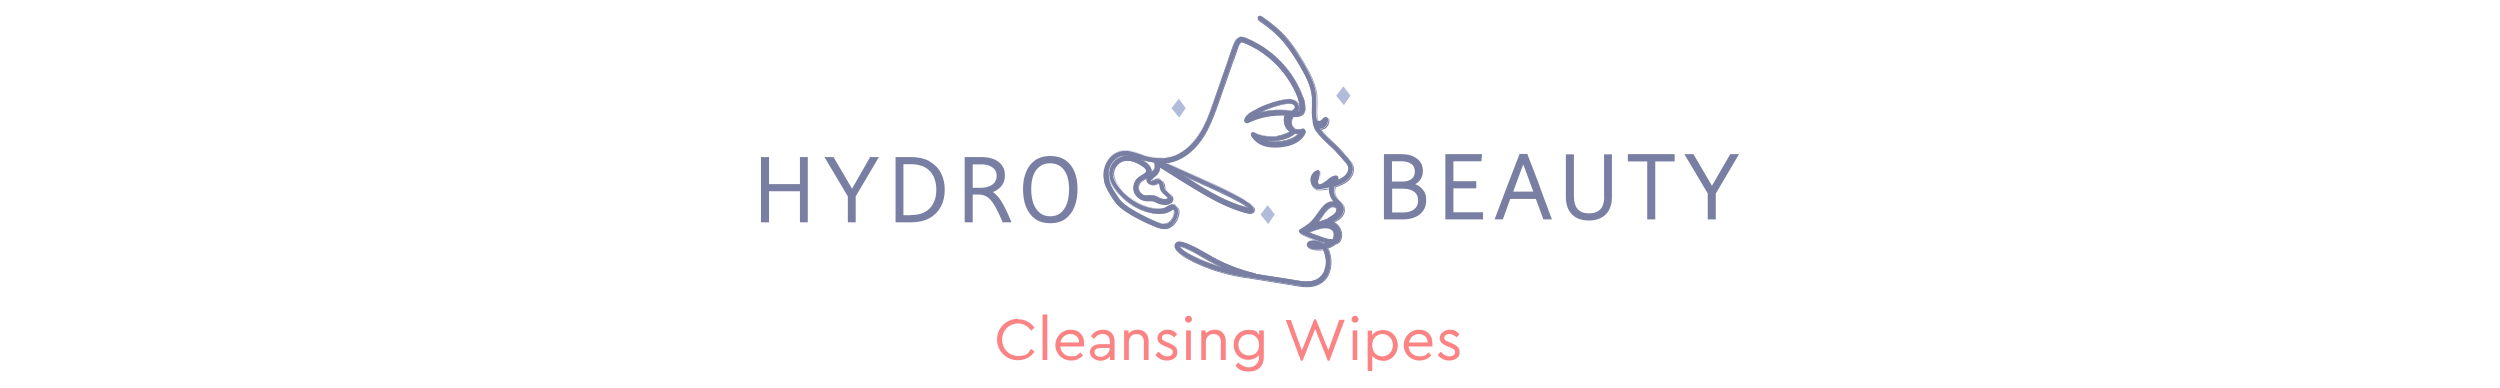 <svg viewBox="0 0 1367.3 212" version="1.1" xmlns="http://www.w3.org/2000/svg">
  <defs>
    <style>
      .cls-1 {
        fill: none;
      }

      .cls-2 {
        fill: #797fa3;
      }

      .cls-3 {
        fill: #b0bcda;
      }

      .cls-4 {
        fill: #fc8383;
      }
    </style>
  </defs>
  
  <g>
    <g id="Layer_1">
      <g id="Layer_1-2">
        <g>
          <g>
            <g>
              <polygon points="437.5 100.7 420.6 100.7 420.6 85.9 416.2 85.9 416.2 121.6 420.6 121.6 420.6 104.6 437.5 104.6 437.5 121.6 441.8 121.6 441.8 85.9 437.5 85.9 437.5 100.7" class="cls-2"></polygon>
              <polygon points="466 103.2 456.1 86.3 455.8 85.9 450.9 85.9 463.7 107.4 463.7 121.6 468 121.6 468 107.4 480.7 85.9 475.9 85.9 466 103.2" class="cls-2"></polygon>
              <path d="M508.4,88.2c-2.7-1.5-6.1-2.3-10.1-2.3h-8.5v35.7h8.5c4,0,7.4-.8,10.1-2.3,2.7-1.5,4.8-3.7,6.2-6.3,1.4-2.7,2.1-5.8,2.1-9.2s-.7-6.6-2.1-9.2c-1.4-2.7-3.5-4.8-6.2-6.3h0ZM498.2,117.7h-4.1v-27.9h4.1c3.1,0,5.6.6,7.7,1.7,2,1.1,3.6,2.8,4.6,4.8,1,2.1,1.6,4.6,1.6,7.4s-.5,5.3-1.6,7.4c-1,2.1-2.6,3.7-4.6,4.8-2,1.2-4.6,1.7-7.7,1.7h0Z" class="cls-2"></path>
              <path d="M547.2,109.4c-1.3-1.9-2.7-3.4-4.2-4.4,1.7-.6,3.1-1.5,4.2-2.7,1.6-1.6,2.4-3.8,2.4-6.4s-.6-4.2-1.8-5.7c-1.2-1.5-2.7-2.6-4.7-3.3-1.9-.7-4.1-1-6.5-1h-9v35.7h4.4v-15.2h2.9c1.4,0,2.7.2,3.8.7,1.1.4,2.1,1.2,3.1,2.3,1,1.1,2,2.6,3,4.5,1,1.9,2.2,4.3,3.4,7.3l.2.4h4.8l-.4-1c-2-4.9-3.9-8.6-5.6-11.2h0ZM545.1,96.1c0,1.4-.4,2.6-1.1,3.6-.7,1-1.7,1.7-3,2.2-1.3.5-2.8.8-4.4.8h-4.6v-12.8h4.6c1.6,0,3.1.2,4.4.7,1.3.5,2.2,1.2,3,2.1.7.9,1.1,2.1,1.1,3.5Z" class="cls-2"></path>
              <path d="M582.7,87.6c-2.2-1.5-5-2.3-8.3-2.3s-6,.8-8.2,2.3c-2.2,1.5-3.9,3.7-5,6.4-1.1,2.7-1.7,5.8-1.7,9.3s.5,6.9,1.6,9.7c1.1,2.8,2.8,5.1,5,6.7,2.2,1.6,5,2.4,8.3,2.4s6.1-.8,8.3-2.4c2.2-1.6,3.9-3.9,5-6.7,1.1-2.8,1.6-6.1,1.6-9.7s-.5-6.6-1.6-9.3c-1.1-2.7-2.8-4.9-5-6.4ZM574.4,118.3c-2.2,0-4.1-.6-5.6-1.8-1.5-1.2-2.7-2.9-3.6-5.1-.8-2.2-1.2-4.9-1.2-8s.4-5.5,1.2-7.6c.8-2.1,2-3.7,3.5-4.8,1.5-1.1,3.4-1.7,5.6-1.7s4.2.6,5.7,1.7c1.5,1.1,2.7,2.8,3.5,4.8.8,2.1,1.2,4.7,1.2,7.6s-.4,5.8-1.2,8c-.8,2.2-2,3.9-3.5,5.1-1.5,1.2-3.4,1.8-5.6,1.8h0Z" class="cls-2"></path>
            </g>
            <g>
              <path d="M774,100.8c.9-.5,1.7-1.2,2.4-2,1.2-1.4,1.8-3.1,1.8-5.2,0-3-1.1-5.3-3.3-6.9-2.1-1.6-5-2.4-8.4-2.4h-9.6v35.7h10.3c3.8,0,6.9-.9,9.2-2.7,2.4-1.8,3.6-4.4,3.6-7.7s-.7-4.6-2.2-6.3c-1-1.2-2.3-2-3.9-2.6h0ZM761.3,103.2h6c2.7,0,4.7.6,6.2,1.7,1.4,1.1,2.1,2.6,2.1,4.7s-.7,3.7-2.1,4.8c-1.5,1.2-3.6,1.8-6.2,1.8h-5.9v-13h0ZM772.1,97.8c-1.2,1-2.9,1.5-5.2,1.5h-5.6v-11.1h5.1c2.3,0,4.2.5,5.5,1.5,1.3.9,1.9,2.3,1.9,4.1s-.6,3.1-1.7,4.1h0Z" class="cls-2"></path>
              <polygon points="794.9 103 807.4 103 807.4 99.1 794.9 99.1 794.9 88.2 810.2 88.2 810.6 84.3 790.5 84.3 790.5 120 811.1 120 811.1 116.1 794.9 116.1 794.9 103" class="cls-2"></polygon>
              <path d="M842.1,101.8c-2.2-5.7-4.4-11.4-6.6-17.1l-.2-.5h-4.2l-.2.5c-2.2,5.7-4.4,11.4-6.6,17.1-2.2,5.7-4.3,11.5-6.5,17.2l-.4,1h4.5l.2-.5c1.3-3.5,2.6-7.1,3.9-10.7h14l4.1,11.2h4.7l-.4-1c-2.1-5.7-4.3-11.5-6.4-17.2h0ZM838.7,104.8h-11.1c1-2.6,1.9-5.2,2.9-7.9l2.6-7c.9,2.3,1.8,4.7,2.6,7,1,2.6,2,5.3,2.9,7.9h0Z" class="cls-2"></path>
              <path d="M877.4,107.6c0,3-.7,5.3-2.1,6.8-1.4,1.5-3.4,2.3-6.2,2.3-5.6,0-8.3-3.1-8.3-9.5v-22.8h-4.4v23.3c0,4.1,1.1,7.3,3.3,9.5,2.2,2.3,5.4,3.4,9.3,3.4s7.1-1.2,9.3-3.4c2.2-2.3,3.3-5.5,3.3-9.5v-23.3h-4.3v23.3h0Z" class="cls-2"></path>
              <polygon points="890.3 88.3 900.9 88.3 900.9 120 905.3 120 905.3 88.3 915.9 88.3 915.9 84.3 890.3 84.3 890.3 88.3" class="cls-2"></polygon>
              <polygon points="946.3 84.3 936.3 101.6 926.4 84.7 926.2 84.3 921.2 84.3 934 105.8 934 120 938.4 120 938.4 105.9 951.1 84.3 946.3 84.3" class="cls-2"></polygon>
            </g>
            <g>
              <g>
                <g>
                  <path d="M714.5,156.6c-2.6,0-5.1-.4-7.6-.9-.6-.1-1.2-.2-1.7-.3-3.1-.5-8.4-1.4-13-2.1-4-.7-8.4-1.4-8.6-1.4-5.8-.7-11.6-1.9-17.1-3.6-1.5-.4-2.9-.9-4.4-1.4-5-1.7-9.5-3.7-13.4-6-1.5-.8-2.7-1.7-3.7-2.5-1-.9-2.5-2.1-2.6-3.7,0-.7.1-1.3.5-1.7.5-.6,1.3-.9,2.1-.9,1.3,0,2.5.5,3.6.9l.5.2c3.6,1.4,7.1,3.4,10.4,5.3h.2c2,1.3,4.1,2.5,6.2,3.5l.4.2c6.4,3.2,13.1,5.6,20.1,7.3.2,0,.4.1.6.3l14.5,2.3c2.1.3,7.3,1.2,7.3,1.2,1.8.3,3.6.6,5.3.6s.5,0,.8,0c2.3,0,4.3-.6,5.9-1.6,1.4-.9,2.7-2.4,3.4-4.1v-.4c.8-1.8,1.1-3.9.8-6.1-.1-1.1-.3-2.2-.7-3.3-.2-.7-.5-1.5-.9-2.1-.8.2-1.8.3-2.7.3-1.7,0-3.2-.3-4.4-.8-.7-.3-1.3-.9-1.5-1.5-.2-.5-.1-1,.2-1.5.5-.8,1.5-1.3,2.8-1.3s.6,0,.8,0c1.2.1,3.6.6,5.4,1.8h0c.2-.2.5-.3.7-.4-1.5-.4-3-.9-4.5-1.4l-1-.4c-3.1-1.1-5.7-2.2-8.1-3.5-.5-.3-.7-.8-.6-1.4,0-.6.5-1,1-1,0,0,0,0,0-.1.8-.6,1.5-1.1,2.3-1.5,1.8-1.2,3.1-2.3,4.1-3.5.9-1,1.7-2.2,2.5-3.3.8-1.1,1.5-2.1,2.3-3.1,1.6-1.9,3.4-3.6,6-3.6s.3,0,.5,0c0,0,.2,0,.2,0-.3-.3-.5-.5-.7-.8-1.4-1.8-2.1-4.1-1.8-6.4,0,0,0-.2,0-.2v-.2c-.8.3-1.7.4-2.6.6h-.3c-.8.2-1.6.3-2.3.3h-.2c-.2,0-.4,0-.7,0-.4,0-.8,0-1.1-.2h0c0,0,0,.2,0,.2h0c0,0-.1,0-.1,0v-.3c-2.1-.8-3-3.3-2.9-5.2.2-2,1.4-3.8,3.2-4.7.2,0,.4-.2.6-.2s.5,0,.7.2c.4.2.6.6.7,1.1,0,1-.2,1.9-.5,3v.3c-.4.8-.6,1.7-.5,2.4.1.5.4.8.9.8,1.4-.2,3.4-1.8,4-2.3l.2-.2c1.4-1.2,3-2.3,4.3-2.3s.4,0,.6,0c.4.1.8.4,1,1.2,0,.3,0,.6,0,1,1.2-.5,2.2-1.1,3-1.7.9-.7,2.1-2,2.5-3.7.3-1.8-.7-3.1-1.9-4.5-2.5-2.9-5-5.8-7.8-8.4l-.8-.7c-2.4-2.2-5.1-4.7-7.2-7.7-.1,0-.2-.2-.3-.4-.8-1.7-1.5-3.3-1.5-5,0-.1,0-.3,0-.4-.6-2.6-.5-5.2-.4-7.8v-.4c0-1.2,0-2.5,0-3.8-.1-3.7-1.2-7.6-3.5-12.1-1.6-3.3-3.6-6.7-6.4-11.1-2.7-4.2-5.1-7.4-7.8-10.2-2.9-3-6.3-5.8-11.1-9.1l-.3-.2c-.4-.3-.6-.8-.6-1.3,0-.5.5-.9.9-1.1,0,0,.2,0,.3,0,.2,0,.5,0,.7.2,4.4,3.1,7.7,5.7,10.5,8.4,2.9,2.8,5.6,6.1,8.3,10.2,2.5,3.7,4.8,7.6,6.9,11.6,2.5,4.8,3.9,8.5,4.3,12.3.3,2.2.2,4.4.1,6.4,0,2.8-.2,5.4.5,8,.2,0,.6.4,1.2.4s.5,0,.7-.2c.4-.2.7-.5,1-.8l.5-.5c.2-.2.5-.5,1-.6.1,0,.2,0,.3,0,.3,0,.6,0,.8.2.3.2.6.6.6,1,0,.8-.2,1.6-.4,2.2-.3.7-.7,1.3-1.2,1.8-.8.8-1.9,1.2-3,1.2,1.8,2.5,4.2,4.7,6.5,6.8l1.4,1.3c1.7,1.6,3.1,3.1,4.5,4.7.4.4.8.9,1.2,1.3,1.1,1.2,2.3,2.5,3.2,3.9,2.7,3.7.9,8.1-2.3,10.5-1.7,1.3-3.6,2.1-5.3,2.7-.4.2-.8.3-1.2.4,0,.2,0,.3,0,.4-.1.3-.2.7-.2,1-.3,1.9.4,3.8,1.8,5.2l.7.7c1.4,1.4,3.1,2.9,2.9,5.4-.2,2.4-1.9,4.5-4.6,5.9-.4.2-.8.4-1.2.6,1.5.9,2.5,1.8,3.2,3,1.3,2.1,1.5,5.1.5,7.1-.6,1.1-1.6,1.9-2.9,2.2-1.1,1-2.6,1.7-4,2.2,1.2,2.1,1.6,4.8,1.7,6.6.2,3-.3,5.9-1.6,8.3-1.1,2-2.7,3.6-4.6,4.6-2,1-4.3,1.5-7,1.5h0ZM645.2,134.8c.3.5.8.9,1.2,1.3.9.9,1.9,1.6,3.3,2.4,3.9,2.3,8.4,4.3,13.8,6.1.8.3,1.6.6,2.4.8.7.2,1.5.5,2.2.7-1.2-.5-2.4-1.1-3.5-1.7-1.4-.7-2.7-1.4-3.9-2.1-.7-.4-2.8-1.6-2.8-1.6-1.6-.9-3.2-1.9-4.9-2.8-1.3-.7-2.5-1.3-3.7-1.8l-.4-.2c-1.1-.5-2.4-1-3.5-1.1h0ZM715.9,127.2c1.4.6,2.8,1.2,4.4,1.7l1.4.5c2.2.8,4.4,1.6,6.6,1.6h0c.3,0,.4,0,.5,0,0-.1.1-.3.2-.4.5-1.1.6-2.6.2-3.6-.3-.8-1-1.4-2-1.8-.7-.3-1.6-.4-2.5-.4-1.8,0-3.7.6-4.9,1-.5.2-1,.3-1.5.5l-.5.2c-.7.3-1.4.5-2.2.8h0ZM729.2,113.1c-.2,0-.4,0-.6,0-1.8.4-3.3,2.4-4.5,4v.2c-.5.4-.8.9-1.1,1.3-.7.9-1.3,1.8-2,2.7,0,0,3.6-1.2,5-1.7.6-.5,1.3-1,2-1.4,1.1-.7,2.1-1.3,2.6-2.3.4-.7.6-1.7,0-2.3-.3-.3-.8-.5-1.4-.5Z" class="cls-2"></path>
                  <path d="M689.4,9c.2,0,.5,0,.6.2,4.4,3.1,7.7,5.7,10.5,8.4,2.9,2.8,5.6,6.1,8.3,10.1,2.5,3.7,4.8,7.6,6.9,11.5,2.5,4.8,3.8,8.5,4.3,12.3.3,2.1.2,4.3.1,6.3,0,2.8-.2,5.4.5,8,.4.3.8.5,1.3.5s.5,0,.7-.2c.4-.2.7-.5,1.1-.9l.5-.4c.2-.2.5-.5.9-.6,0,0,.2,0,.3,0,.2,0,.5,0,.7.2.3.2.5.6.5.9,0,.7-.1,1.6-.4,2.1-.3.7-.7,1.3-1.2,1.8-.8.8-1.8,1.2-3,1.2h-.2c1.9,2.6,4.3,4.9,6.7,7.1l1.4,1.3c1.6,1.5,3.1,3.1,4.5,4.7.4.4.8.9,1.2,1.3,1.1,1.2,2.2,2.5,3.2,3.8,2.6,3.6.8,7.9-2.3,10.3-1.7,1.3-3.6,2.1-5.2,2.7-.4.2-.8.3-1.2.4,0,0,0,0,0,.1,0,.1,0,.2,0,.3-.1.4-.2.7-.2,1-.3,2,.4,3.9,1.8,5.3.2.2.5.5.7.7,1.4,1.3,3,2.9,2.8,5.3-.2,2.3-1.9,4.4-4.6,5.8-.5.2-.9.4-1.5.7,1.3.8,2.5,1.7,3.3,3.1,1.3,2.1,1.5,5,.5,6.9-.5,1.1-1.5,1.8-2.8,2.1-1.2,1.1-2.7,1.7-4.2,2.2,1.3,2.1,1.6,4.8,1.8,6.7.2,2.9-.3,5.9-1.6,8.2-1.1,2-2.7,3.6-4.6,4.6-2.2,1.1-4.6,1.5-7,1.5s-5.2-.4-7.6-.8c-.6-.1-1.2-.2-1.7-.3-3.1-.5-8.4-1.4-13-2.1-4.3-.7-8.4-1.4-8.6-1.4-5.8-.7-11.6-1.9-17-3.6-1.5-.4-2.9-.9-4.3-1.4-5-1.7-9.5-3.8-13.4-5.9-1.5-.8-2.7-1.6-3.7-2.5-1-.9-2.4-2.1-2.6-3.6,0-.6.1-1.2.5-1.6.5-.5,1.2-.8,2-.8,1.2,0,2.5.5,3.6.9l.5.2c3.7,1.4,7.1,3.4,10.4,5.4,2,1.2,4.1,2.4,6.3,3.5l.4.2c6.4,3.2,13.1,5.6,20.2,7.3.2,0,.4.1.5.3l13.5,2.1c2.4.4,4.9.8,7.3,1.1h.5c2,.4,4,.8,6,.8s.5,0,.8,0c2.3,0,4.4-.6,6-1.6,1.5-.9,2.7-2.4,3.5-4.1v-.4c.9-1.8,1.1-3.9.8-6.2-.1-1.1-.3-2.1-.7-3.4-.2-.7-.5-1.5-.9-2.1-.7.1-1.7.2-2.8.2s-3-.2-4.4-.8c-.7-.3-1.2-.8-1.4-1.4-.2-.5,0-.9.2-1.4.6-1,1.7-1.2,2.7-1.2s.6,0,.8,0c1.2.1,3.5.6,5.3,1.8h.2c.4-.2.8-.4,1.2-.5-1.7-.4-3.4-1-5-1.5l-1-.3c-3.1-1.1-5.7-2.2-8.1-3.5-.4-.2-.7-.7-.6-1.2,0-.5.4-.9.9-.9h0c0,0,0-.1.1-.1h.1c.6-.6,1.3-1.1,2.2-1.5,1.8-1.2,3.1-2.3,4.2-3.5.9-1.1,1.8-2.2,2.6-3.3.7-1,1.5-2,2.3-3,1.4-1.7,3.3-3.6,5.9-3.6s.3,0,.5,0c.2,0,.5,0,.7.1-.4-.4-.8-.7-1.1-1.1-1.4-1.8-2-4.1-1.8-6.3,0,0,0-.2,0-.3,0,0,0-.1,0-.2h0c-.9.1-1.8.3-2.7.4h-.3c-.7.2-1.5.3-2.3.3h-.2c-.2,0-.5,0-.7,0-.4,0-.9,0-1.3-.2v.2s0-.3,0-.3c0,0,0,0,0,0-2-.8-2.8-3.2-2.7-5.1.2-1.9,1.3-3.7,3.1-4.6.2,0,.4-.1.6-.1s.4,0,.6.2c.4.2.6.6.6,1,0,1-.2,1.9-.5,2.9v.2c-.4.8-.7,1.7-.5,2.5.2.6.5.9,1,.9,1.5-.3,3.5-1.8,4.1-2.3l.2-.2c1.4-1.2,3-2.3,4.2-2.3s.3,0,.5,0c.3.1.8.4,1,1.1,0,.4,0,.8,0,1.2,1.1-.5,2.3-1.1,3.3-1.8,1-.8,2.2-2,2.5-3.8.3-1.8-.7-3.2-1.9-4.6-2.5-2.9-5-5.8-7.8-8.4l-.8-.7c-2.5-2.3-5.1-4.8-7.2-7.7-.1,0-.2-.2-.3-.4-.8-1.7-1.5-3.2-1.5-5,0-.1,0-.2,0-.4-.6-2.6-.5-5.3-.4-8,0-1.3,0-2.7,0-4-.1-3.8-1.2-7.6-3.5-12.1-1.6-3.3-3.6-6.7-6.4-11.1-2.7-4.2-5.1-7.5-7.8-10.2-2.9-3-6.3-5.8-11.1-9.2l-.3-.2c-.4-.3-.6-.7-.5-1.2s.4-.9.8-1c0,0,.2,0,.3,0M728.3,100c0,0,.2,0,.3,0,0,0,0-.2.2-.2,0,0,0,0,.1-.2-.2.2-.4.3-.5.4h0M720.6,121.7l1.3-.4c1.4-.5,2.8-1,4.2-1.4.6-.6,1.3-1,2-1.4,1.1-.7,2.1-1.3,2.7-2.3.4-.7.6-1.8,0-2.5-.4-.4-1-.6-1.5-.6s-.5,0-.7,0c-1.9.4-3.4,2.4-4.5,4v.2c-.5.5-.8.9-1.2,1.4-.7,1-1.5,2-2.3,3M726.5,122.4c0,0-.2,0-.3-.1,0,0-.1,0-.2,0,0,0,0,0,.2,0,0,0,.2,0,.3,0M728.3,131.2h.1c.2,0,.3,0,.5,0,.1-.2.2-.4.3-.5.5-1.1.6-2.6.2-3.7-.3-.8-1-1.5-2.1-1.9-.8-.3-1.7-.4-2.5-.4-1.7,0-3.5.5-4.9,1-.6.2-1.3.5-1.9.7-.8.3-1.7.6-2.5.9,1.5.7,3.1,1.3,4.8,1.9.5.2.9.3,1.4.5,2.2.8,4.4,1.6,6.6,1.6M669.9,146.8c-.4-.2-.8-.4-1.2-.5-1.4-.6-2.8-1.3-4.1-2-1.3-.7-2.6-1.4-3.9-2.1-.9-.5-1.9-1.1-2.8-1.6-1.6-.9-3.2-1.9-4.9-2.8-1.4-.7-2.6-1.3-3.7-1.8l-.4-.2c-1.1-.5-2.4-1-3.5-1.1,0,0-.1,0-.2,0s-.1,0-.1,0c0,0,0,0,0,0,.3.5.9,1.1,1.3,1.5.9.8,1.9,1.6,3.2,2.3,3.9,2.3,8.4,4.3,13.8,6.1.8.3,1.6.6,2.4.8,1.4.4,2.7.8,4.1,1.2M689.4,8.8c-.1,0-.2,0-.4,0-.5.1-.9.6-1,1.2,0,.6.1,1.1.6,1.5l.3.2c4.8,3.3,8.2,6.2,11,9.1,2.6,2.7,5.1,6,7.8,10.1,2.8,4.3,4.7,7.8,6.4,11,2.2,4.5,3.3,8.3,3.5,12,0,1.2,0,2.5,0,3.8v.2c0,2.6-.2,5.3.4,8,0,.1,0,.3,0,.4,0,1.8.7,3.4,1.5,5.1,0,.2.2.3.4.5,2.1,2.9,4.7,5.3,7.2,7.7l.8.7c2.8,2.6,5.3,5.5,7.7,8.3h.1c1.2,1.5,2.2,2.8,1.8,4.5-.3,1.7-1.5,2.9-2.4,3.6-.8.6-1.6,1.1-2.8,1.6,0-.3,0-.6,0-.8-.2-.8-.7-1.2-1.1-1.3-.2,0-.4,0-.6,0-1.3,0-3,1.2-4.4,2.3l-.2.2c-.6.5-2.6,2-4,2.3-.4,0-.6-.2-.7-.7-.2-.7,0-1.5.4-2.3v-.3c.4-1.1.7-2,.6-3,0-.5-.3-1-.7-1.2-.2-.1-.5-.2-.7-.2s-.5,0-.7.2c-1.8,1-3.1,2.8-3.2,4.8-.2,2,.8,4.5,2.8,5.4v.2c.1.1.2.2.3.2h0c0,0,.1,0,.2-.1.3,0,.7.1,1,.1s.5,0,.7,0h.2c.8,0,1.6-.1,2.4-.2h.3c.8-.2,1.6-.3,2.4-.5,0,0,0,.2,0,.2-.3,2.3.4,4.7,1.8,6.5.2.2.3.4.5.5-.1,0-.2,0-.3,0-2.6,0-4.5,1.9-6.1,3.7-.8.9-1.5,1.9-2.2,2.9h0c0,.1,0,.2,0,.2-.8,1.1-1.6,2.2-2.5,3.2-1,1.2-2.3,2.2-4.1,3.4-.8.4-1.5.9-2.2,1.4h-.1c0,.1,0,.2-.1.2-.6.1-1,.6-1.1,1.1-.1.6.2,1.2.7,1.5,2.4,1.3,5,2.4,8.1,3.5l.9.3c-.6-.1-1.1-.2-1.5-.3-.3,0-.6,0-.9,0-1.4,0-2.5.5-3,1.3-.3.5-.4,1.1-.2,1.6.2.7.8,1.3,1.6,1.6,1.3.6,2.8.8,4.5.8s1.7,0,2.6-.2c.4.6.6,1.2.8,1.9.3,1.2.6,2.2.7,3.3.2,2.2,0,4.2-.7,6v.4c-.9,1.7-2.1,3.1-3.5,4-1.6,1-3.5,1.5-5.8,1.5-.3,0-.5,0-.8,0-1.8,0-3.5-.3-5.3-.6h-.7c0-.1-.5-.2-.5-.2-2.4-.4-4.8-.8-7.2-1.1l-13.5-2.1c-.2-.1-.4-.2-.6-.3-7-1.7-13.8-4.1-20.1-7.3l-.4-.2c-2.1-1.1-4.2-2.3-6.2-3.5h0s0,0,0,0c-3.3-1.9-6.7-3.9-10.4-5.3l-.5-.2c-1.1-.4-2.4-.9-3.7-.9s-1.7.3-2.2.9c-.5.5-.6,1.1-.6,1.9.2,1.6,1.7,2.9,2.7,3.8,1,.9,2.2,1.7,3.7,2.6,4,2.2,8.5,4.2,13.4,6,1.4.5,2.9,1,4.4,1.4,5.5,1.7,11.3,2.9,17.1,3.6.2,0,5,.8,8.6,1.4,4.6.7,9.9,1.6,13,2.1.6,0,1.1.2,1.7.3,2.5.4,5,.9,7.6.9s5.1-.5,7.1-1.6c2-1,3.6-2.6,4.7-4.7,1.3-2.4,1.9-5.4,1.7-8.4-.2-1.8-.5-4.4-1.7-6.5,1.4-.5,2.9-1.1,4-2.1,1.3-.4,2.4-1.1,2.9-2.2,1-2,.8-5.1-.5-7.2-.7-1.1-1.6-2-3-2.9.3-.2.7-.3,1-.4,2.8-1.4,4.5-3.6,4.7-6,.2-2.6-1.5-4.1-2.9-5.5-.2-.2-.5-.5-.7-.7-1.3-1.4-2-3.2-1.7-5.1,0-.3.1-.6.2-1,0-.1,0-.2,0-.3.3-.1.7-.2,1.1-.4,1.7-.6,3.6-1.4,5.3-2.7,3.2-2.5,5-6.9,2.3-10.7-1-1.3-2.1-2.6-3.2-3.8h0c-.4-.5-.8-.9-1.1-1.3-1.4-1.6-2.8-3.1-4.5-4.7l-1.4-1.3c-2.2-2.1-4.5-4.2-6.3-6.6,1.1,0,2.1-.5,2.8-1.3.5-.5,1-1.1,1.2-1.8.2-.6.5-1.4.4-2.2,0-.4-.3-.9-.7-1.1-.2-.2-.6-.3-.9-.3s-.2,0-.4,0c-.5.1-.8.4-1.1.7l-.5.4c-.4.3-.7.7-1,.8-.2.1-.4.2-.6.2-.4,0-.8-.2-1-.4-.6-2.5-.5-5.1-.4-7.8,0-2,.1-4.2-.1-6.5-.5-3.8-1.8-7.6-4.3-12.4-2.1-3.9-4.4-7.8-6.9-11.6-2.7-4-5.4-7.4-8.3-10.2-2.8-2.7-6-5.3-10.5-8.4-.2-.2-.5-.3-.8-.3h0ZM721.4,121.1c.6-.7,1.1-1.5,1.7-2.2.4-.5.7-1,1-1.4v-.2c1.3-1.6,2.7-3.5,4.5-3.9.2,0,.4,0,.6,0,.6,0,1,.2,1.3.5.5.6.3,1.5,0,2.2-.6,1-1.5,1.6-2.6,2.2-.7.4-1.4.8-2,1.4-1.4.5-2.7.9-4.1,1.4h-.4ZM716.3,127.2c.6-.2,1.2-.4,1.8-.7l.5-.2c.5-.2,1-.4,1.5-.5,1.2-.4,3-1,4.8-1s1.7.1,2.4.4c1,.4,1.7,1,2,1.7.3,1,.2,2.5-.2,3.5,0,.1-.1.2-.2.4-.1,0-.2,0-.3,0h-.2c-2.2,0-4.4-.8-6.5-1.6h-.3c-.4-.2-.8-.4-1.1-.5-1.5-.5-2.8-1-4.1-1.6h0ZM724.2,133.3c-.3-.2-.5-.3-.8-.5.4.1.8.2,1.2.4,0,0-.2,0-.3.1h0s0,0,0,0ZM666.2,145.4h-.3c-.8-.3-1.6-.6-2.4-.9-5.4-1.9-9.9-3.9-13.8-6.1-1.3-.8-2.4-1.5-3.2-2.3-.4-.4-.7-.7-1-1.1,1,.2,2.2.6,3.2,1.1l.4.2c1.2.5,2.4,1.1,3.7,1.8,1.6.9,3.3,1.8,4.9,2.8l.7.4c.7.4,1.4.8,2.1,1.2,1.3.7,2.6,1.4,4,2.1.5.3,1.1.6,1.7.8h0Z" class="cls-2"></path>
                </g>
                <g>
                  <path d="M636.7,125.1c-2.2,0-4.4-1-6.3-1.8l-1-.4c-3.5-1.5-6.9-3.2-10.2-5.1-3.4-2-6.4-3.8-8.7-6.6-1-1.2-2-2.6-3-4.2-.9-1.4-1.9-3.1-2.7-4.9-.7-1.6-1-3-1.1-4.3-.1-.7-.2-1.5-.2-2.3,0-4.3,2.1-8.5,5.4-10.9,1.8-1.3,4-2.1,6.4-2.1s.9,0,1.4,0c2.3.3,4.4,1,6.5,1.7,1.1.4,2.2.8,3.2,1.1,2.8.8,5.6,1.2,8.2,1.2s2.4,0,3.6-.3c2.3-.3,4.4-1,6.4-2.1,4.6-2.4,8.8-6.5,12-11.8,3.3-5.4,5.5-11.6,7.5-17.5l7.3-20.9c.4-1.1.8-2.2,1.1-3.3.7-2.2,1.5-4.5,2.4-6.7.5-1.1,1.1-2.4,2.2-3.2.6-.4,1.2-.6,1.9-.6s1.7.3,2.5.6c4.9,2,9.6,4.8,13.8,8.2,7.9,6.4,13.8,14.7,17.3,24.2,0,.2.1.3.2.4l.5,1.3s0,0,0,.1c0,0,0,0,0,0,.2.8.3,1.5.4,2.2,0,.4,0,.8.1,1.2.3,1,0,2.1-.5,3,0,.2-.2.5-.4.7,0,.1-.2.2-.4.2,0,0-.2.2-.2.2-.3.3-.8.5-1.2.7-.7.2-1.4.4-2.3.4s-1,0-1.5,0c-.1.2-.3.5-.4.8-.4.8-.6,1.7-.5,2.7,0,1,.5,1.9,1,2.6l.2.2c.2.2.5.5.7.9.6.2,1.2.3,1.9.3s1.3-.1,1.9-.4c.2,0,.4-.1.6-.1.4,0,.7.1.9.4.4.4.5.9.2,1.5-1.8,4.2-6,6.2-9.3,7-2.1.6-4.4.9-6.8.9-.3,0-.5,0-.8,0-2.6,0-4.8-.4-6.8-1.2-1.2-.5-2.3-1.1-3.2-1.9h-.2c-1-.9-1.8-1.8-2.4-2.9-.3-.5-.3-1.1.1-1.5.2-.3.6-.5,1-.5s.4,0,.6.2c2.9,1.5,6.1,2.2,9.3,2.2s2.4,0,3.5-.3c2.2-.4,4.2-1.1,6.1-2.1,0,0,.4-.2.5-.3-.5-.3-.9-.7-1.3-1.1-1.9-2.1-2.5-5.3-1.6-8-.8,0-1.7,0-2.5,0-3.4,0-6.8.4-10.1,1.3-2.3.6-4.5,1.4-6.7,2.4l-.8.4c-.2,0-.4.1-.6.1-.4,0-.7-.1-1-.4-.4-.3-.5-.8-.3-1.3.2-.6.6-1.2,1-1.8,1.2-1.4,2.8-2.3,4.3-3.2h.2c2.3-1.4,4.9-2.6,7.5-3.5,2.7-1,5.5-1.8,8.3-2.3,1-.2,2.1-.4,3.2-.4,1.9,0,3.3.5,4.3,1.7.9,1,1.3,2.2,1.2,3.3,0,.6-.3,1.1-.6,1.7.3,0,.5-.3.7-.5.4-.9.3-1.9.2-2.8-.2-1-.4-2-.7-2.8,0-.2-.2-.5-.2-.7,0-.2-.2-.4-.2-.6v-.3c-2.9-7.2-7.4-13.9-13.1-19.3-3.8-3.6-8-6.6-12.6-8.9-1.2-.6-2.4-1.1-3.6-1.6-.6-.2-1-.4-1.4-.4s-.2,0-.3,0c-.3.1-.6.4-1,.9-.5.9-.8,1.9-1.2,2.9-.1.4-.2.8-.4,1.1-.5,1.5-1,3-1.6,4.5l-7.9,22.6c-1.8,5.2-3.7,10.6-6.3,15.7-3,5.7-6.6,10.3-10.8,13.5-3.5,2.6-7.3,4.3-11.4,4.9-.2,0-.3,0-.5,0l21.7,9.8c6.4,2.9,13.1,5.9,19.4,9.4,1.5.8,3,1.7,4.5,2.9h.2c1,1,3.2,2.7,2,4.5-.4.7-1.1,1.1-2.1,1.1s-1.5-.2-2.1-.4h-.3c-1.7-.5-3.5-1.1-5.4-1.8-7.6-2.8-14.6-6.7-20.4-10.2-5.8-3.5-11.8-7.2-17-10.5l-4.3-2.7s0,0,0,.1c0,.3,0,.5,0,.8-.2,1.6-1,2.9-2.4,4l-.4.3c-.5.4-.9.7-1.2,1.2-.2.3-.4.8-.3,1,0,.1,0,.2.2.2.2,0,.3.2.5.2.4,0,.8-.2,1.3-.4.5-.2,1-.5,1.6-.6.1,0,.2,0,.3,0,1.7,0,2.8,1.7,3.1,3.3v.3c.2.7.3,1.3.6,1.8.3.5.8,1,1.4,1.5l.4.4c1,.9,2.5,2.2,2.1,3.8-.2,1.2-1.2,2-2.7,2.4-.4,0-.8.2-1.2.2-.3,0-.5,0-.8,0-1.8,0-3.3-.7-4.4-1.2-.9-.4-1.5-.7-2.3-.8h-.2c-.4,0-.8,0-1.2,0-.5,0-.9,0-1.4,0-3.3,0-6.2-2.4-6.9-5.5-.3-1.5-.1-3.1.6-4.6.6-1.4,1.8-2.5,3.5-3.4l.3-.2c1.1-.6,2.5-1.3,2.5-2.5,0-1.3-1.8-2.4-2.8-3.1-2.8-1.8-5.4-2.7-7.8-2.7s-1.4,0-2.1.2c-2.8.7-5,3.1-5.4,5.9-.4,2.6.7,5.5,3.4,8.8,2,2.6,4.4,4.8,7,6.6,2.7,1.9,5.6,3.3,8.5,4.1,2.3.7,4.2,1,5.9,1s2.4-.2,3.4-.6c.3,0,.6-.3.8-.4l.4-.3c.9-.6,1.9-1.2,3-1.2,2,0,3.2,1.9,3.3,3.6,0,2-.8,4-1.3,5-.9,1.6-2.1,2.9-3.6,3.7-.3.2-.7.3-1,.4-.7.2-1.4.3-2.1.3h0ZM614.7,84.9c-4.7.3-7.8,4.8-8.4,8.9-.1.8-.1,1.6,0,2.3.1.2.2.4.2.7-.1,3,1.7,6,3.4,8.6l.4.7c1.1,1.7,2,3,3.1,4.1,1.1,1.1,2.4,2.1,4,3.2,2.8,1.8,6,3.6,9.3,5.2,1.6.8,3.3,1.6,5,2.3l.9.4c1.4.6,2.8,1.2,4.2,1.2.6,0,1.2-.1,1.7-.3,2.3-1,3.6-3.7,3.8-5.9,0-.5,0-1.3-.4-1.6h-.1c-.4,0-.8.2-1.1.5l-.3.2c-.4.3-.9.5-1.4.7-.9.4-2,.7-3.1.8-.6,0-1.2.1-1.9.1-2.3,0-4.9-.5-7.7-1.4-2.9-1-5.7-2.4-8.3-4.3-2.6-1.8-4.9-4-6.9-6.4-1.7-2-4-5.1-4.4-8.8-.4-3.1.8-6.2,3-8.3,1.8-1.7,4.4-2.7,7.2-2.7h.2c-.5,0-1.1-.1-1.6-.1s-.4,0-.5,0h0ZM653.2,99.7c5.5,3.4,12,7.3,18.8,10.2,3.5,1.5,6.9,2.7,10.2,3.6,0,0,.5.1.6.2-.2-.2-.4-.4-.7-.7-1.3-1.1-2.8-1.9-4.2-2.7-6-3.3-12.4-6.2-18.6-9l-12.4-5.6c2.2,1.3,4.3,2.7,6.5,4h0ZM629.6,107c.2,0,.5,0,.8,0,1.2,0,2.1.6,3,1,.6.3,1.2.6,1.7.7.5.1,1,.2,1.5.2s.5,0,.7,0c.2,0,.6,0,.9-.2.4-.1.5-.3.5-.3,0,0,0-.2-.8-.9l-.8-.7c-.4-.4-.8-.8-1.2-1.2-.6-.7-1-1.3-1.3-1.9-.2-.5-.3-1.1-.4-1.6,0-.3-.1-.7-.2-1-.1-.4-.3-.7-.4-.7h-.1c-.1,0-.2,0-.3,0h-.2c-.5.4-1.1.7-1.8.8-.2,0-.5,0-.8,0-1.4,0-2.5-.6-3-1.6-.4-.7-.5-1.4-.3-2.2,0,0-.2.1-.3.2-.3.2-.6.4-.9.5-1,.6-2,1.1-2.6,2.1-.7,1.1-.9,2.5-.5,3.7.4,1.2,1.3,2.2,2.5,2.7.5.2,1.1.3,1.9.3s.7,0,1,0c.4,0,.8,0,1.2,0h0ZM624.3,87.3c1.2.7,2.6,1.5,3.7,2.6,1.3,1.3,2,2.8,1.8,4.2.7-.6,1.4-1.2,1.7-2,.3-1,.2-2.2-.4-3.3-2.1-.2-4.4-.7-6.7-1.5h0ZM693,77c1.5.4,3,.5,4.1.5,4.6,0,8.2-.9,11-2.6.8-.5,1.5-1,2-1.6-.7,0-1.3-.1-1.9-.3-.5.8-1.6,1.3-2.5,1.8l-.3.2c-1.1.5-2.4,1-3.6,1.3-2,.6-4.1.8-6.2.8h0c-.8,0-1.7,0-2.5-.1h0ZM705.3,56.5c-.5,0-1,0-1.7.2-2.2.3-4.6.9-7.1,1.8-2.5.8-4.9,1.8-7.3,3,2.7-.7,5.5-1.2,8.3-1.3.9,0,1.8,0,2.7,0,1.9,0,3.8.1,5.7.4h.6c0,0,.2-.1.2-.1l.2-.2c.6-.5,1.3-1,1.3-1.6,0-.7-.6-1.4-1.2-1.7-.5-.2-1-.3-1.7-.3h0Z" class="cls-2"></path>
                  <path d="M679.1,20.2c.8,0,1.7.3,2.4.6,4.9,2,9.6,4.7,13.8,8.2,7.8,6.4,13.8,14.7,17.2,24.1,0,.2.1.3.1.4l.5,1.4h0c.2.8.4,1.5.5,2.3,0,.4,0,.8.1,1.2h0c.3,1.1,0,2-.5,2.9,0,0,0,0,0,0,0,.2-.2.4-.4.6-.1.2-.3.2-.5.2,0,0,0,0-.1.1-.3.3-.7.5-1.2.7-.7.3-1.5.3-2.2.3s-1,0-1.5,0c-.2.3-.4.5-.5.8-.4.8-.6,1.8-.5,2.7,0,1,.5,1.9,1.1,2.6l.2.2c.2.2.5.5.7.8.7.2,1.3.4,2,.4s1.3-.1,2-.4c.2,0,.3,0,.5,0,.3,0,.6.1.8.3.3.3.4.8.2,1.3-1.7,4.2-6,6.1-9.2,6.9-2.1.6-4.4.9-6.8.9-.3,0-.5,0-.8,0-2.6,0-4.8-.4-6.7-1.2-1.2-.5-2.3-1.1-3.2-1.8h-.2c-.9-.9-1.7-1.8-2.4-2.8-.3-.4-.2-1,.1-1.3.2-.3.6-.4.9-.4s.4,0,.5.1h.1c2.8,1.5,6,2.2,9.2,2.2s2.4,0,3.6-.3c2.2-.4,4.2-1.1,6.1-2.1h.2c0-.2.3-.3.5-.4-.5-.3-1-.8-1.4-1.2-2-2.2-2.5-5.3-1.5-8.1-.9,0-1.8,0-2.7,0-3.4,0-6.8.4-10.2,1.3-2.3.6-4.6,1.4-6.7,2.4l-.8.4c-.2,0-.3.1-.5.1-.3,0-.6-.1-.9-.3-.3-.3-.4-.8-.3-1.2.2-.6.6-1.2,1-1.7,1.2-1.4,2.8-2.3,4.3-3.1h.2c2.3-1.4,4.9-2.6,7.5-3.5,2.7-1,5.5-1.8,8.3-2.3,1-.2,2.2-.4,3.2-.4,1.6,0,3,.4,4.2,1.6.9.9,1.3,2.1,1.2,3.2,0,.8-.4,1.4-.9,1.9,0,0,.1,0,.2,0,.4,0,.7-.3,1-.6h0c.3-1,.2-2,.1-3-.2-1-.4-2-.7-2.9,0-.2-.2-.5-.2-.7,0-.2-.2-.4-.2-.6v-.2c-2.9-7.2-7.4-13.9-13.2-19.4-3.8-3.6-8.1-6.6-12.7-8.9-1.2-.6-2.4-1.1-3.6-1.6-.5-.2-1-.4-1.5-.4s-.2,0-.3,0c-.4.1-.7.4-1,1-.5.9-.9,1.9-1.2,3-.1.3-.2.7-.3,1-.5,1.6-1.1,3.3-1.7,4.9l-7.8,22.2c-1.8,5.2-3.7,10.7-6.3,15.7-2.9,5.7-6.6,10.2-10.8,13.4-3.5,2.6-7.3,4.3-11.3,4.9-.3,0-.7,0-1,0l22.2,10c6.5,2.9,13.1,5.9,19.4,9.4,1.5.8,3,1.7,4.4,2.8h.2c1,.9,3.1,2.6,2,4.3-.5.8-1.2,1-2,1s-1.5-.2-2.1-.4h-.3c-1.7-.5-3.5-1.1-5.4-1.8-7.7-2.8-14.6-6.7-20.4-10.2-6-3.6-12-7.4-17.4-10.8l-4.1-2.6c0,.4.1.8,0,1.2-.2,1.5-1,2.8-2.3,3.9l-.4.3c-.5.4-.9.7-1.3,1.2-.2.4-.4.8-.3,1.1,0,.2.1.2.2.3.2.1.4.2.6.2.4,0,.8-.2,1.4-.4.5-.2,1-.5,1.6-.5,0,0,.2,0,.3,0,1.6,0,2.7,1.6,3,3.2v.3c.2.7.3,1.3.6,1.9.4.5.9,1,1.4,1.5l.4.4c1,.9,2.4,2.1,2.1,3.7-.2,1.1-1.1,1.9-2.6,2.3-.4,0-.8.2-1.2.2-.2,0-.5,0-.7,0-1.7,0-3.1-.6-4.3-1.2-.9-.4-1.6-.7-2.4-.8h-.2c-.4,0-.8,0-1.2,0-.5,0-.9,0-1.4,0-3.2,0-6.1-2.3-6.7-5.4-.3-1.5-.1-3.1.6-4.5.6-1.4,1.7-2.4,3.4-3.4l.3-.2c1.1-.6,2.6-1.4,2.5-2.6,0-1.4-1.8-2.5-2.8-3.2-2.8-1.8-5.5-2.8-7.9-2.8s-1.4,0-2.1.2c-2.8.7-5.1,3.1-5.5,6-.4,2.7.7,5.6,3.4,9,2,2.6,4.4,4.8,7.1,6.7,2.7,1.9,5.6,3.3,8.5,4.2,2.3.7,4.2,1,6,1s2.4-.2,3.5-.6c.3,0,.6-.3.9-.4.2,0,.4-.2.5-.3.8-.5,1.7-1.1,2.8-1.1h.1c1.9,0,2.9,1.8,3,3.5,0,2-.8,3.9-1.3,5-.8,1.6-2.1,2.9-3.6,3.6-.3.2-.6.3-1,.4-.7.2-1.4.3-2,.3-2.2,0-4.3-1-6.3-1.8l-1-.4c-3.5-1.5-6.9-3.2-10.2-5.1-3.4-1.9-6.4-3.8-8.7-6.6-1-1.2-2-2.6-2.9-4.2-.8-1.4-1.9-3.1-2.6-4.9-.7-1.5-1-2.9-1.1-4.3-.1-.7-.2-1.5-.2-2.2h0c0-4.3,2.1-8.4,5.4-10.8,1.8-1.3,4-2,6.3-2s.9,0,1.4,0c2.3.2,4.4,1,6.5,1.7,1,.4,2.1.8,3.2,1.1,2.8.8,5.6,1.2,8.2,1.2s2.4,0,3.6-.3c2.3-.3,4.5-1.1,6.5-2.1,4.6-2.4,8.8-6.5,12-11.9,3.3-5.5,5.5-11.6,7.6-17.6l7.3-20.9c.4-1.1.8-2.2,1.1-3.3.7-2.2,1.5-4.5,2.4-6.7.5-1.1,1.1-2.4,2.2-3.1.6-.4,1.2-.5,1.8-.5M688,61.9c3.1-.9,6.3-1.5,9.5-1.7.9,0,1.8,0,2.7,0,1.9,0,3.8.1,5.7.4.2,0,.4,0,.6,0,0,0,.2-.2.3-.2l.2-.2c.7-.5,1.3-1,1.3-1.7,0-.8-.7-1.5-1.3-1.8-.5-.2-1.1-.3-1.7-.3s-1.2,0-1.7.2c-2.2.4-4.6.9-7.1,1.8-2.7.9-5.3,2-7.8,3.2-.2.1-.5.3-.7.4M695.5,77c-1.4,0-2.8-.1-4.2-.4,2.1.8,4.4,1,5.8,1h.1c4.5,0,8.1-.9,10.9-2.6.9-.5,1.6-1.2,2.2-1.9h-.2c-.7,0-1.4,0-2-.3-.6.9-1.7,1.4-2.6,1.8l-.3.2c-1.1.5-2.3,1-3.6,1.3-2,.6-4.1.8-6.2.8M636.6,122.6h.1c.5,0,1.1-.1,1.6-.3,2.3-1,3.7-3.8,3.9-6,0-.5,0-1.4-.5-1.8,0,0-.2,0-.2,0-.3,0-.7.2-1.1.5l-.3.2c-.4.3-.9.5-1.4.7-.9.4-2,.7-3.1.8-.6,0-1.2.1-1.9.1-2.3,0-4.8-.5-7.7-1.4-2.9-1-5.7-2.4-8.3-4.3-2.6-1.8-4.9-4-6.9-6.4-1.7-2-3.9-5.1-4.4-8.7-.4-3,.8-6.1,3-8.2,1.8-1.7,4.3-2.7,7.1-2.7s1.4,0,2.1.2c.3,0,.6.1.9.2-1.4-.4-2.9-.8-4.4-.8s-.4,0-.6,0c-4.8.3-8,4.8-8.5,9-.1.8-.1,1.6,0,2.4.1.2.2.4.2.6-.1,3.1,1.8,6.1,3.4,8.7l.4.6c1.1,1.7,2,3,3.1,4.1,1.1,1.1,2.4,2.2,4.1,3.2,2.8,1.8,6,3.6,9.3,5.2,1.6.8,3.3,1.6,5,2.3.3.1.6.2.9.4,1.4.6,2.8,1.3,4.2,1.3M629.5,94.4c0,0,.2-.1.2-.2.8-.6,1.5-1.2,1.8-2.1.4-1.1.2-2.3-.4-3.5-2.3-.3-4.7-.8-7.2-1.7-.5-.2-1.1-.4-1.7-.6,0,0,0,0,0,0,.5.2,1,.4,1.5.7,1.3.7,2.9,1.6,4.2,2.8,1.3,1.3,1.9,2.7,1.7,4.1,0,0,0,.2,0,.3M683.2,113.9c-.2-.2-.5-.5-1.1-1-1.3-1.1-2.8-1.9-4.3-2.8-6.1-3.3-12.5-6.2-18.7-9l-2-.9c-4.1-1.8-8.2-3.7-12.3-5.6,2.8,1.7,5.5,3.4,8.3,5.1,5.5,3.4,12,7.3,18.8,10.3,3.5,1.5,6.9,2.7,10.2,3.6h.3c.2.1.5.2.8.3M627.4,97.2c-.2.1-.4.2-.6.4-.3.2-.6.4-.9.5-1,.6-2,1.1-2.6,2.1-.7,1.2-.9,2.6-.5,3.9.4,1.2,1.4,2.2,2.6,2.8.6.3,1.3.3,2,.3s.7,0,1.1,0c.4,0,.8,0,1.1,0s.5,0,.7,0c1.1,0,2.1.6,3,1,.6.3,1.1.6,1.8.8.5.1,1,.2,1.5.2s.5,0,.7,0c.2,0,.6,0,.9-.2.4-.1.6-.3.6-.4,0,0,0-.4-.9-1.1l-.8-.7c-.4-.4-.8-.8-1.2-1.2-.6-.6-1-1.2-1.2-1.9-.2-.5-.3-1.1-.4-1.6,0-.3-.1-.6-.2-.9-.1-.4-.3-.7-.5-.8,0,0-.1,0-.2,0-.1,0-.2,0-.3,0h-.2c-.5.4-1.1.7-1.7.8-.2,0-.5,0-.7,0-1.1,0-2.3-.4-2.9-1.5-.4-.8-.5-1.6-.2-2.4M679.1,19.9c-.7,0-1.4.2-2,.6-1.2.8-1.8,2.1-2.3,3.2-.9,2.2-1.7,4.5-2.4,6.7-.4,1.1-.8,2.2-1.1,3.3l-7.3,20.9c-2.1,6-4.2,12.1-7.5,17.5-3.2,5.3-7.3,9.4-11.9,11.8-2,1-4.1,1.7-6.4,2.1-1.1.2-2.3.3-3.5.3-2.6,0-5.3-.4-8.1-1.2-1-.3-2.1-.7-3.1-1h0c-2.1-.8-4.2-1.5-6.5-1.8-.5,0-1,0-1.4,0-2.4,0-4.6.7-6.5,2.1-3.4,2.5-5.5,6.7-5.5,11.1,0,.8,0,1.6.2,2.3,0,1.3.4,2.8,1.1,4.3.8,1.8,1.8,3.5,2.6,4.9,1,1.7,2,3.1,3,4.3,2.4,2.8,5.4,4.7,8.8,6.7,3.3,1.9,6.7,3.6,10.2,5.1l1,.4c1.9.9,4.1,1.8,6.4,1.8s1.5-.1,2.1-.3c.4-.1.7-.2,1-.4,1.5-.8,2.8-2.1,3.7-3.8.5-1,1.5-3.1,1.4-5.1,0-1.8-1.3-3.7-3.3-3.7h-.1c-1.1,0-2.1.6-2.9,1.1-.2.1-.4.2-.5.3-.2.1-.5.3-.8.4-1,.4-2.1.6-3.4.6s-3.6-.3-5.9-1c-2.9-.9-5.8-2.2-8.5-4.1-2.6-1.8-5-4-7-6.6-2.6-3.3-3.7-6.2-3.3-8.7.5-2.8,2.6-5.1,5.3-5.8.6-.2,1.3-.2,2-.2,2.4,0,5,.9,7.7,2.7,1,.6,2.6,1.7,2.7,3,0,1.1-1.3,1.8-2.4,2.4l-.3.2c-1.8,1-2.9,2.1-3.5,3.5-.7,1.5-.9,3.1-.6,4.7.7,3.2,3.6,5.5,7,5.6.5,0,.9,0,1.4,0,.4,0,.8,0,1.2,0h.2c.8,0,1.4.3,2.3.8,1.1.6,2.6,1.2,4.5,1.2s.5,0,.8,0c.5,0,.9-.1,1.2-.2,1.6-.4,2.6-1.3,2.8-2.5.4-1.7-1.1-3-2.2-4l-.4-.4c-.5-.5-1-.9-1.4-1.5-.3-.5-.4-1.1-.5-1.8v-.3c-.4-1.7-1.5-3.4-3.3-3.4s-.2,0-.3,0c-.6,0-1.2.3-1.7.6-.5.2-.9.4-1.2.4s-.3,0-.4-.1c0,0-.1,0-.1-.2,0-.2,0-.6.3-.9.3-.4.7-.8,1.2-1.1l.4-.3c1.4-1.2,2.2-2.5,2.4-4.1,0-.2,0-.4,0-.7l3.6,2.3.4.2c5.2,3.3,11.1,7,17,10.5,5.8,3.5,12.7,7.4,20.4,10.2,2,.7,3.7,1.2,5.4,1.7h.3c.6.2,1.4.5,2.2.5s1.8-.4,2.2-1.1c1.2-1.9-1.1-3.8-2.1-4.6h-.2c-1.4-1.3-3-2.2-4.5-3-6.4-3.5-13.3-6.6-19.5-9.4l-21.2-9.6c4.1-.7,8-2.3,11.4-5,4.2-3.2,7.9-7.8,10.8-13.5,2.6-5.1,4.5-10.5,6.3-15.7l7.8-22.2.2-.4c.5-1.5,1.1-3,1.6-4.5.1-.3.2-.7.3-1,.3-1,.7-2.1,1.2-2.9.3-.5.6-.8.9-.9,0,0,.2,0,.2,0,.4,0,.8.2,1.3.4,1.2.5,2.4,1,3.6,1.6,4.6,2.3,8.8,5.2,12.6,8.8,5.7,5.4,10.2,12.1,13,19.3v.2c.1.2.2.4.3.7,0,.2.2.5.2.7.3.9.5,1.8.7,2.8.1.9.2,1.9,0,2.6h0c0,0,0,.1,0,.1,0,0-.1.1-.2.2.2-.4.3-.8.4-1.3.1-1.2-.3-2.4-1.2-3.4-1.1-1.2-2.5-1.7-4.4-1.7s-2.3.2-3.3.4c-2.8.5-5.6,1.3-8.3,2.3-2.6,1-5.2,2.1-7.5,3.5h-.2c-1.5.9-3.2,1.9-4.4,3.3-.5.6-.8,1.2-1.1,1.8-.2.5,0,1.1.3,1.5.3.3.7.4,1.1.4s.4,0,.6-.1l.8-.4c2.2-1,4.4-1.8,6.7-2.4,3.3-.8,6.7-1.3,10.1-1.3s1.6,0,2.3,0c-.9,2.8-.3,5.9,1.7,8,.3.4.7.7,1.1,1,0,0,0,0,0,0h-.2c-1.8,1.1-3.9,1.8-6,2.2-1.2.2-2.3.3-3.5.3-3.2,0-6.3-.7-9.1-2.1h-.1c-.2-.2-.4-.2-.7-.2-.4,0-.8.2-1.1.5-.4.5-.5,1.1-.2,1.7.7,1.1,1.5,2,2.4,2.8h.2c0,.1,0,.1,0,.2,1,.8,2,1.4,3.2,1.9,2,.8,4.2,1.2,6.8,1.2s.5,0,.8,0c2.5,0,4.8-.4,6.8-.9,3.3-.9,7.6-2.8,9.4-7.1.2-.6.1-1.2-.3-1.6-.3-.3-.6-.4-1-.4s-.4,0-.6.1c-.6.2-1.2.3-1.9.3s-1.2-.1-1.8-.3c-.2-.3-.4-.6-.7-.8l-.2-.2c-.6-.6-.9-1.5-1-2.5,0-.9,0-1.8.5-2.6.1-.2.2-.4.4-.7.5,0,1,0,1.4,0,.9,0,1.7-.1,2.3-.4.5-.2.9-.4,1.3-.7,0,0,0,0,.1-.1,0,0,0,0,0,0,.1,0,.3-.1.4-.3.2-.2.3-.4.4-.7,0,0,0,0,0,0,.6-.9.8-2,.5-3.1,0-.3,0-.7,0-1.2,0-.7-.2-1.4-.4-2.2,0,0,0-.1,0-.2l-.5-1.4c0,0,0-.1-.1-.3h0c-3.4-9.5-9.4-17.9-17.3-24.3-4.3-3.5-8.9-6.2-13.9-8.2-.8-.3-1.7-.6-2.5-.6h0ZM690.5,61c2-.9,4-1.8,6.1-2.4,2.5-.8,4.9-1.4,7.1-1.7.7-.1,1.2-.2,1.7-.2s1.2,0,1.6.3c.6.3,1.2.9,1.2,1.5,0,.6-.6,1-1.2,1.5l-.2.2c0,0-.1,0-.2.2-.2,0-.3,0-.5,0-1.9-.3-3.8-.4-5.7-.4s-1.8,0-2.7,0c-2.4.2-4.7.5-7,1h0ZM695.7,77.2c2,0,4.1-.3,6-.8,1.3-.3,2.5-.8,3.6-1.3l.3-.2c.8-.4,1.9-.9,2.6-1.7.5.1,1,.2,1.4.2-.5.5-1.1,1-1.8,1.4-2.7,1.6-6.3,2.5-10.7,2.5h-.1c-.4,0-.9,0-1.3,0h0ZM610.1,87c1.2-1,2.7-1.8,4.3-1.9-1.6.3-3.1,1-4.3,1.9h0ZM629.9,93.7c0-1.4-.6-2.7-1.8-4-.8-.8-1.7-1.4-2.6-2,1.9.6,3.8.9,5.5,1.2.5,1,.6,2.2.3,3.1-.2.7-.8,1.2-1.4,1.7h0ZM682.2,113.4c-3.3-.8-6.7-2-10.2-3.5-6.8-2.9-13.2-6.8-18.7-10.2l-.6-.3c-1.4-.8-2.7-1.7-4.1-2.5l7.8,3.5.6.3,2,.9h.1c6.2,2.8,12.5,5.7,18.5,9,1.5.8,2.9,1.6,4.2,2.7,0,0,.2.2.3.2h0ZM636.6,122.4h0c-1.3,0-2.7-.6-4.1-1.2l-.9-.4c-1.7-.7-3.4-1.5-5-2.3-3.4-1.6-6.5-3.4-9.3-5.2-1.7-1.1-3-2.1-4-3.2-1-1.1-2-2.4-3-4.1l-.4-.6c-1.6-2.5-3.3-5.3-3.4-8.1.7,3.1,2.7,5.8,4.2,7.6,2,2.4,4.3,4.6,6.9,6.4,2.6,1.9,5.4,3.3,8.4,4.3,2.9,1,5.4,1.4,7.8,1.4s1.3,0,1.9-.1c1.1-.1,2.2-.4,3.1-.8.5-.2,1-.5,1.4-.7l.3-.2c.4-.2.7-.5,1-.5s0,0,.1,0c.4.3.4,1.1.4,1.5-.2,2.1-1.5,4.8-3.8,5.8-.5.2-1,.3-1.5.3h0,0ZM627.4,106.9c-.8,0-1.3,0-1.9-.3-1.1-.5-2-1.5-2.4-2.6-.4-1.2-.2-2.5.5-3.6.6-.9,1.5-1.4,2.5-2,.3-.2.6-.4,1-.6h0c0,.7,0,1.3.4,1.9.6,1.1,1.8,1.7,3.2,1.7s.5,0,.8,0c.7-.1,1.3-.4,1.8-.7h.3c.1-.2.2-.2.2-.2.1,0,.3.2.4.6,0,.3.1.6.2.9,0,.6.2,1.1.4,1.7.3.7.7,1.3,1.3,2,.4.4.8.8,1.2,1.2l.8.7c.5.5.7.7.7.8,0,0-.2.1-.4.2-.2,0-.5.2-.9.2-.2,0-.5,0-.7,0-.5,0-1,0-1.4-.2-.6-.2-1.1-.4-1.6-.7h0c-.9-.5-1.9-1-3.1-1.1-.3,0-.5,0-.8,0-.4,0-.8,0-1.2,0-.4,0-.7,0-1.1,0h0Z" class="cls-2"></path>
                </g>
              </g>
              <polygon points="734.7 47.2 738.6 52.3 735 57.5 730.8 52.4 734.7 47.2" class="cls-3"></polygon>
              <polygon points="644.7 54 648.5 59.1 644.9 64.3 640.7 59.2 644.7 54" class="cls-3"></polygon>
              <polygon points="693.3 112.2 697.2 117.3 693.6 122.5 689.4 117.4 693.3 112.2" class="cls-3"></polygon>
            </g>
            <g>
              <path d="M556.7,174.6c3.9,0,7.2,1.8,9.1,4.7l-1.9,1.5c-1.7-2.4-4.1-3.9-7.1-3.9-5,0-8.7,3.9-8.7,8.9s3.8,8.9,8.7,8.9,5.4-1.4,7.1-3.9l1.9,1.5c-1.8,2.9-5.2,4.7-9.1,4.7-6.2.1-11.5-5-11.4-11.3-.1-6.3,5.2-11.4,11.4-11.3h0Z" class="cls-4"></path>
              <path d="M570.2,172h2.6v24.9h-2.6v-24.9Z" class="cls-4"></path>
              <path d="M579.9,189.6c.3,3.2,2.8,5.3,5.9,5.3s3.5-.7,5-2.2l1.5,1.7c-1.7,1.8-3.9,2.8-6.5,2.8-4.8,0-8.6-3.7-8.6-8.4s3.6-8.5,8.3-8.5,7.4,3,7.4,7.3,0,1.3-.2,1.9h-12.8ZM590.2,187.3c0-2.9-2.1-4.6-4.8-4.6s-4.9,1.9-5.4,4.6h10.2Z" class="cls-4"></path>
              <path d="M609.5,196.9h-2.4v-2.1c-1.2,1.6-3.1,2.5-5.4,2.5s-5.6-1.8-5.6-4.6,2.3-4.5,5.8-4.5h5.1v-1.4c0-2.6-1.5-4.1-3.9-4.1s-3.4.9-4.7,2.6l-1.7-1.4c1.5-2.4,3.9-3.6,6.6-3.6,3.8,0,6.3,2.3,6.3,6.6v10h0ZM606.9,190.3h-4.8c-2.3,0-3.5.8-3.5,2.3s1.5,2.6,3.4,2.6,4.9-2,4.9-4.4v-.4Z" class="cls-4"></path>
              <path d="M628.2,196.9h-2.6v-9.9c0-2.6-1.5-4.3-4-4.3s-4.2,1.8-4.2,4.3v9.9h-2.6v-16.2h2.4v1.7c1.2-1.3,3-2.1,5-2.1,3.8,0,6,2.6,6,6.4v10.2h0Z" class="cls-4"></path>
              <path d="M633.7,192.4c1.6,1.6,2.8,2.5,4.6,2.5s3.1-.9,3.1-2.3-.8-1.8-2.8-2.6l-1.6-.7c-2.7-1.1-4-2.3-4-4.5s2.4-4.5,5.4-4.5,4.1,1,5.4,2.6l-1.6,1.6c-1.1-1.1-2.5-1.8-4-1.8s-2.7.7-2.7,2,.7,1.5,2.6,2.4l1.5.6c3,1.3,4.3,2.6,4.3,4.8s-.6,2.7-1.7,3.5-2.4,1.2-4,1.2c-2.7,0-4.9-1.3-6.3-3.1l1.6-1.7h0Z" class="cls-4"></path>
              <path d="M650,172.7c1,0,1.9.8,1.9,1.9s-.8,1.9-1.9,1.9-1.9-.8-1.9-1.9.9-1.9,1.9-1.9ZM648.7,180.7h2.6v16.2h-2.6v-16.2Z" class="cls-4"></path>
              <path d="M670.2,196.9h-2.5v-9.9c0-2.6-1.5-4.3-4-4.3s-4.2,1.8-4.2,4.3v9.9h-2.5v-16.2h2.4v1.7c1.2-1.3,3-2.1,5-2.1,3.8,0,6,2.6,6,6.4v10.2h0Z" class="cls-4"></path>
              <path d="M691.2,180.7v14.6c0,4.9-3.1,7.9-7.9,7.9s-5.8-1.3-7.6-3.1l1.5-1.8c1.8,1.6,3.6,2.6,6,2.6s5.4-1.9,5.4-5.4v-1.4c-1.3,1.7-3.6,2.7-6,2.7-4.5,0-7.9-3.5-7.9-8.2s3.4-8.2,7.9-8.2,4.9,1.1,6.1,2.9v-2.6h2.4ZM683,182.8c-3.3,0-5.7,2.4-5.7,5.8s2.5,5.8,5.7,5.8,5.6-1.9,5.6-5.8-2.7-5.8-5.6-5.8Z" class="cls-4"></path>
              <path d="M735.4,175l-8.3,22.3h-.9l-6.9-17.4-6.9,17.4h-.9l-8.3-22.3h2.8l6,16.7,6.8-17.1h.9l6.8,17,6-16.7h2.8Z" class="cls-4"></path>
              <path d="M741.1,172.7c1,0,1.9.8,1.9,1.9s-.8,1.9-1.9,1.9-1.9-.8-1.9-1.9.9-1.9,1.9-1.9ZM739.8,180.7h2.5v16.2h-2.5v-16.2Z" class="cls-4"></path>
              <path d="M756.4,197.3c-2.4,0-4.6-1-5.9-2.7v8.3h-2.5v-22.1h2.4v2.6c1.2-1.9,3.6-2.9,6.1-2.9,4.6,0,8,3.7,8,8.4s-3.5,8.5-8,8.5h0ZM756.1,182.7c-2.9,0-5.6,2-5.6,6.1s2.6,6.1,5.6,6.1,5.7-2.6,5.7-6.1-2.5-6.1-5.7-6.1Z" class="cls-4"></path>
              <path d="M770.4,189.6c.3,3.2,2.8,5.3,5.9,5.3s3.5-.7,5-2.2l1.5,1.7c-1.7,1.8-3.9,2.8-6.5,2.8-4.8,0-8.6-3.7-8.6-8.4s3.7-8.5,8.3-8.5,7.4,3,7.4,7.3,0,1.3-.2,1.9h-12.8ZM780.8,187.3c0-2.9-2.1-4.6-4.8-4.6s-4.9,1.9-5.4,4.6h10.2Z" class="cls-4"></path>
              <path d="M788,192.4c1.6,1.6,2.8,2.5,4.7,2.5s3.1-.9,3.1-2.3-.8-1.8-2.8-2.6l-1.6-.7c-2.7-1.1-4-2.3-4-4.5s2.4-4.5,5.4-4.5,4.1,1,5.4,2.6l-1.6,1.6c-1.1-1.1-2.5-1.8-4-1.8s-2.7.7-2.7,2,.7,1.5,2.6,2.4l1.5.6c3,1.3,4.3,2.6,4.3,4.8s-.6,2.7-1.7,3.5-2.4,1.2-4,1.2c-2.7,0-4.9-1.3-6.3-3.1l1.6-1.7h0Z" class="cls-4"></path>
            </g>
          </g>
          <rect height="212" width="1367.3" class="cls-1"></rect>
        </g>
      </g>
    </g>
  </g>
</svg>